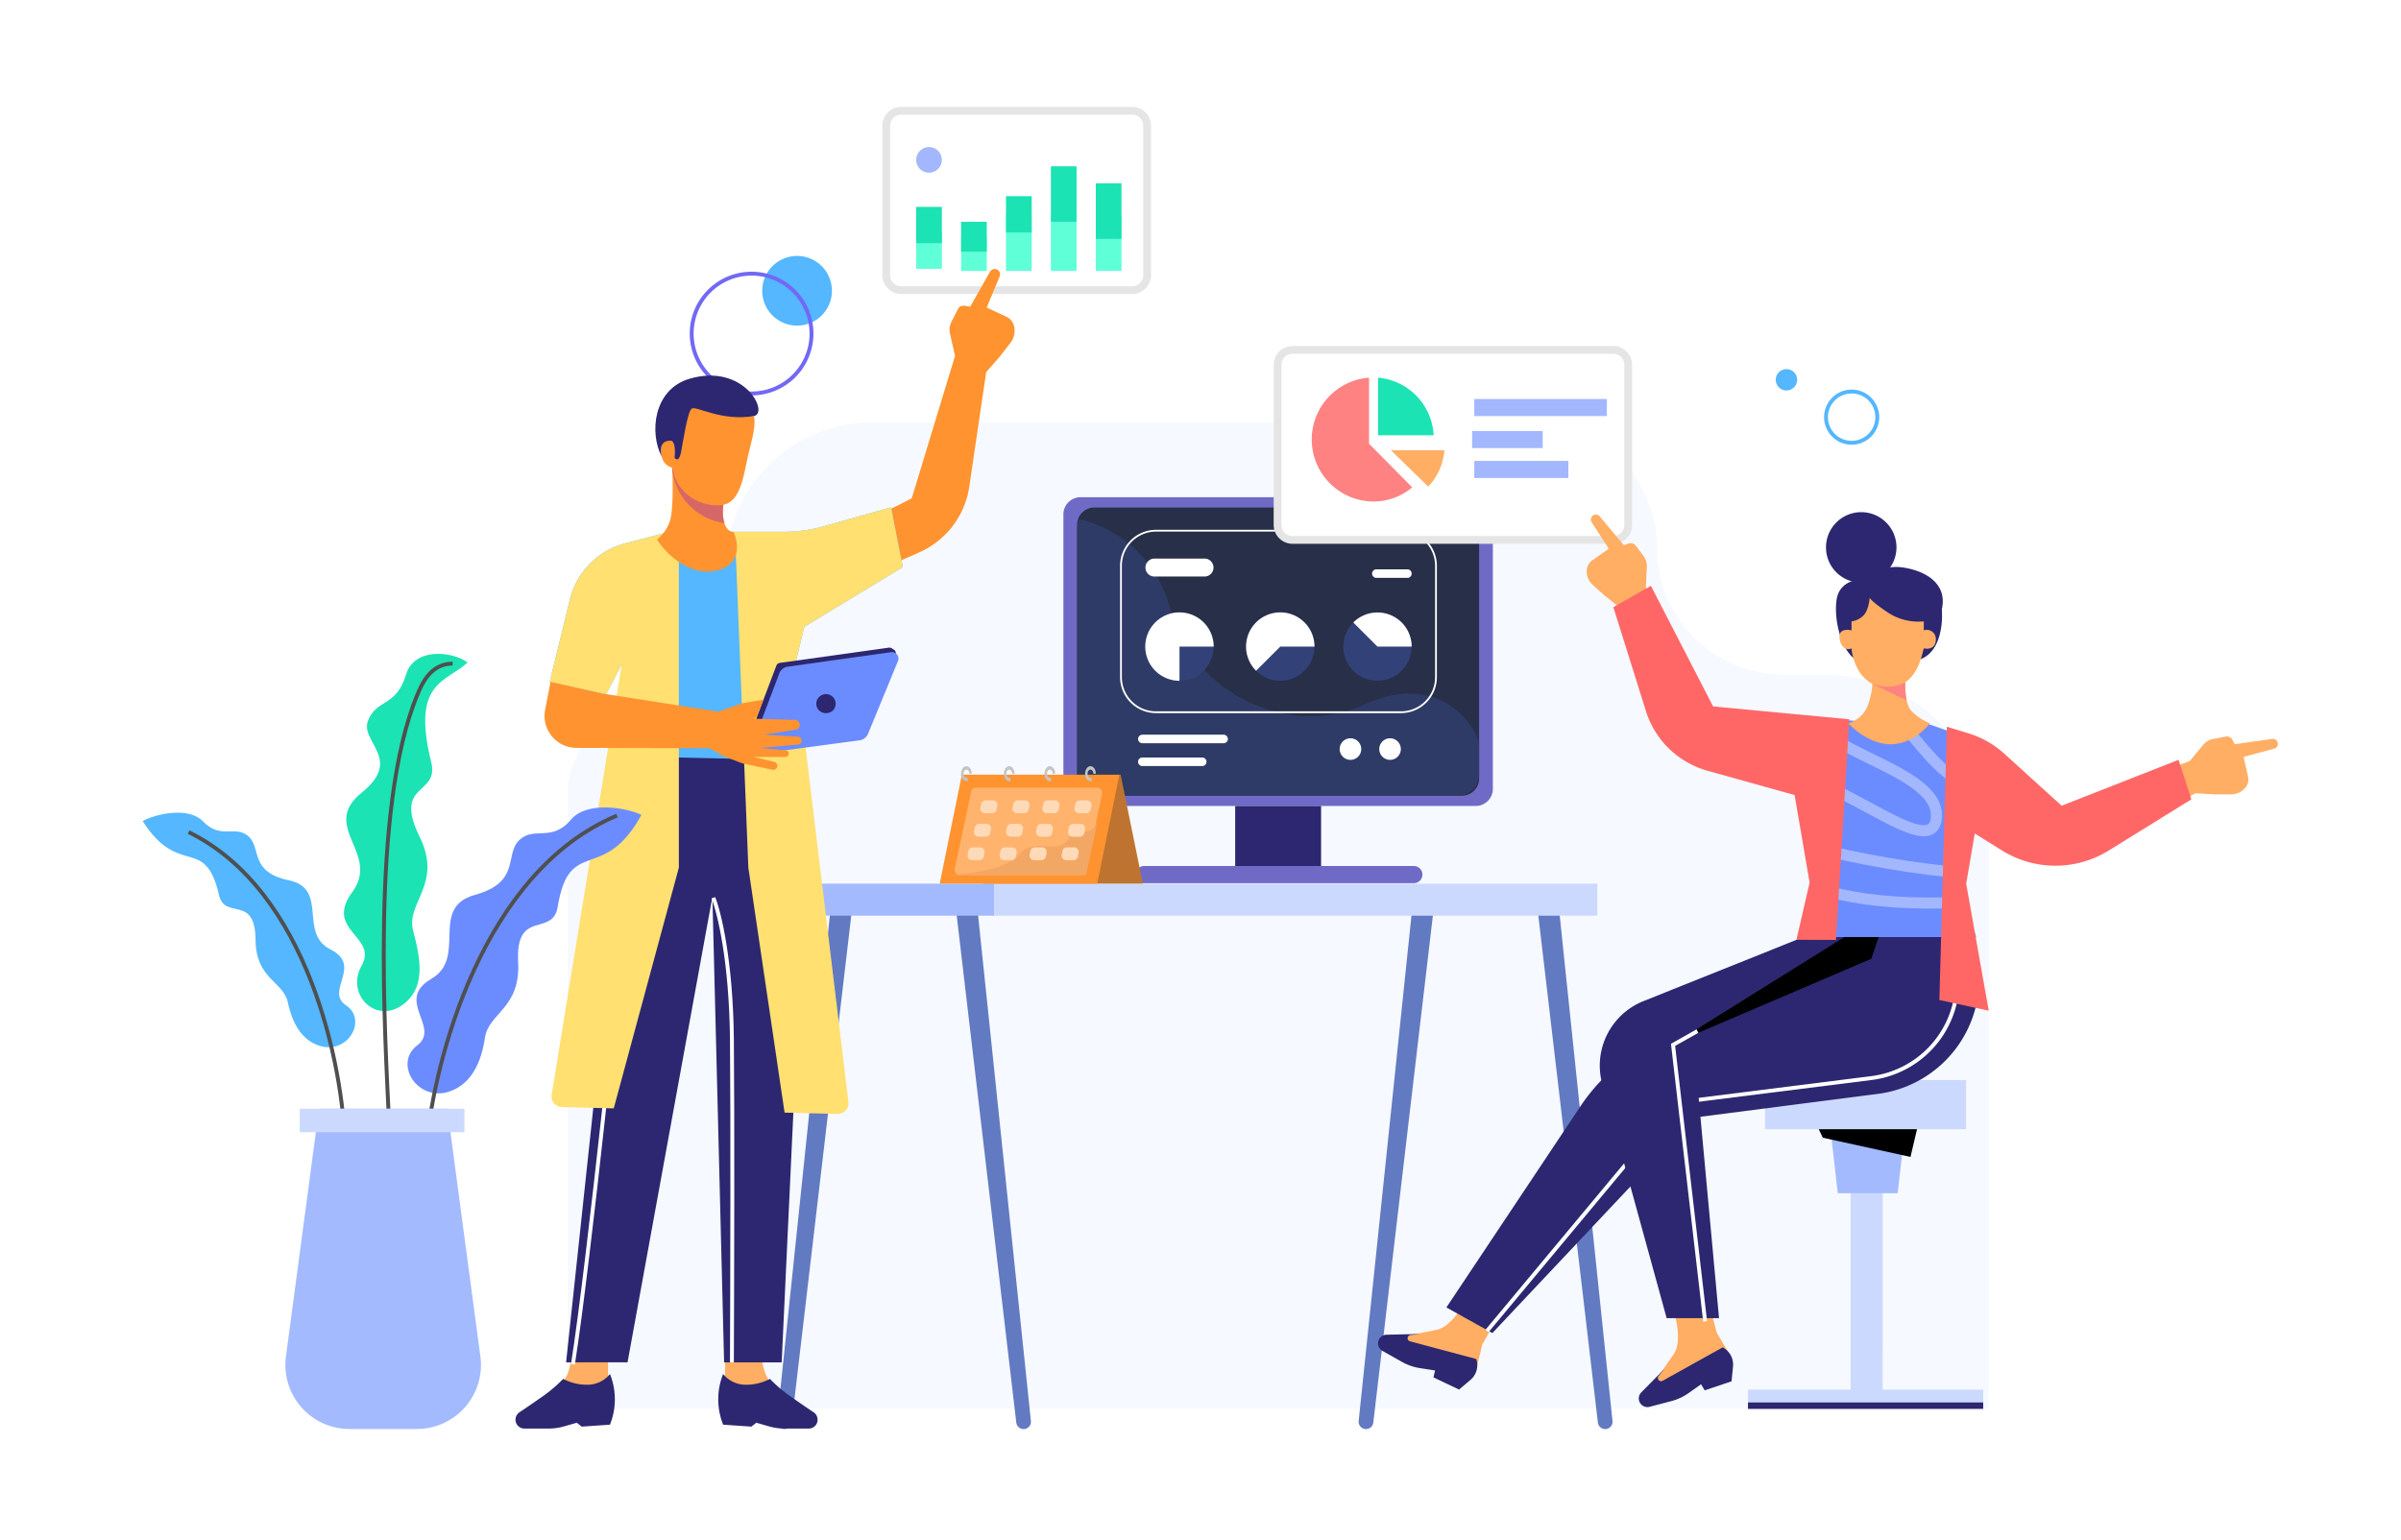 <svg xmlns="http://www.w3.org/2000/svg" xmlns:xlink="http://www.w3.org/1999/xlink" width="650" height="417" viewBox="0 0 650 417">
  <defs>
    <style>
      .cls-1 {
        fill: #6b8cff;
      }

      .cls-10, .cls-19, .cls-2, .cls-20 {
        fill: #fff;
      }

      .cls-2 {
        opacity: 0;
      }

      .cls-3 {
        fill: #f6f9ff;
      }

      .cls-4 {
        fill: #54b7ff;
      }

      .cls-28, .cls-34, .cls-36, .cls-5, .cls-6 {
        fill: none;
      }

      .cls-5 {
        stroke: #54b7ff;
      }

      .cls-28, .cls-32, .cls-36, .cls-5, .cls-6 {
        stroke-width: 1.053px;
      }

      .cls-6 {
        stroke: #7268f5;
      }

      .cls-7 {
        fill: #627ac1;
      }

      .cls-17, .cls-20, .cls-25, .cls-29, .cls-7 {
        fill-rule: evenodd;
      }

      .cls-8 {
        fill: #a3baff;
      }

      .cls-9 {
        fill: #ccd9ff;
      }

      .cls-10 {
        stroke: #e5e5e5;
        stroke-width: 2.106px;
      }

      .cls-11 {
        fill: #a3b7ff;
      }

      .cls-12 {
        fill: #5fffd8;
      }

      .cls-13 {
        fill: #1be3b3;
      }

      .cls-14 {
        fill: #706ac7;
      }

      .cls-15 {
        fill: #282f48;
      }

      .cls-16 {
        fill: #2c2770;
      }

      .cls-17 {
        fill: #2f3b67;
      }

      .cls-18 {
        fill: #324178;
      }

      .cls-21 {
        fill: #be7430;
      }

      .cls-22 {
        fill: #ff9330;
      }

      .cls-23 {
        fill: #ffb36c;
      }

      .cls-24 {
        fill: #f2a864;
      }

      .cls-25 {
        fill: #c4c4c4;
      }

      .cls-26 {
        fill: #ffdab8;
      }

      .cls-27 {
        fill: #ffae64;
      }

      .cls-28 {
        stroke: #fff;
      }

      .cls-29 {
        fill: #ffe071;
      }

      .cls-30 {
        fill: #d76767;
      }

      .cls-31 {
        fill: #ff8282;
      }

      .cls-32 {
        stroke: #000;
      }

      .cls-33 {
        clip-path: url(#clip-path);
      }

      .cls-34 {
        stroke: #a3b7ff;
        stroke-width: 3px;
      }

      .cls-35 {
        fill: #ff6767;
      }

      .cls-36 {
        stroke: #4f4f4f;
      }

      .cls-37 {
        filter: url(#矩形_105);
      }
    </style>
    <filter id="矩形_105" x="0" y="0" width="650" height="417" filterUnits="userSpaceOnUse">
      <feOffset input="SourceAlpha"/>
      <feGaussianBlur stdDeviation="10" result="blur"/>
      <feFlood flood-color="#706ac7" flood-opacity="0.2"/>
      <feComposite operator="in" in2="blur"/>
      <feComposite in="SourceGraphic"/>
    </filter>
    <clipPath id="clip-path">
      <path id="路径_402" data-name="路径 402" class="cls-1" d="M845.225,305.961l-10.9-3.868c-3.238,0-11.659-.163-19.431-.814s-21.859,0-33.193-1.628l-2.429,14.656c4.857,2.443,12.144,4.886,21.859,6.515,0,7.313,1.62,11.208,1.62,14.656l2.429,10.586L799.3,359.782h47.985l-4.968-15.032,2.914-16.615,10.15,6.529,9.716-12.214L850.34,309.024A15.11,15.11,0,0,0,845.225,305.961Z" transform="translate(-779.277 -299.651)"/>
    </clipPath>
  </defs>
  <g id="Illustration_pkm" transform="translate(-545 -131)">
    <g class="cls-37" transform="matrix(1, 0, 0, 1, 545, 131)">
      <rect id="矩形_105-2" data-name="矩形 105" class="cls-2" width="590" height="357" rx="10" transform="translate(30 30)"/>
    </g>
    <g id="组_151" data-name="组 151" transform="translate(583.64 159)">
      <path id="路径_67" data-name="路径 67" class="cls-3" d="M593.931,422.674H209.272v-166.8A21.406,21.406,0,0,1,230.69,234.48a21.405,21.405,0,0,0,21.418-21.392V195.02a39.484,39.484,0,0,1,39.508-39.46H470.052a34.133,34.133,0,0,1,34.154,34.112,34.133,34.133,0,0,0,34.153,34.112h10.709a44.836,44.836,0,0,1,44.863,44.808Z" transform="translate(-94.234 -69.147)"/>
      <path id="路径_68" data-name="路径 68" class="cls-4" d="M807.141,135.047a2.891,2.891,0,1,0-2.894-2.891A2.893,2.893,0,0,0,807.141,135.047Z" transform="translate(-362.148 -57.307)"/>
      <path id="路径_69" data-name="路径 69" class="cls-5" d="M835.94,154.185a6.938,6.938,0,1,0-6.946-6.938A6.942,6.942,0,0,0,835.94,154.185Z" transform="translate(-373.291 -62.28)"/>
      <path id="路径_70" data-name="路径 70" class="cls-4" d="M312.771,92.219a9.434,9.434,0,1,0-7.512-11.035A9.439,9.439,0,0,0,312.771,92.219Z" transform="translate(-137.381 -32.203)"/>
      <path id="路径_71" data-name="路径 71" class="cls-6" d="M283.55,114.4a16.22,16.22,0,1,0-12.915-18.973A16.229,16.229,0,0,0,283.55,114.4Z" transform="translate(-121.735 -36.131)"/>
      <path id="路径_72" data-name="路径 72" class="cls-7" d="M314.376,535.388a1.989,1.989,0,0,1-1.98-2.194l14.565-139.477,5.755.617-16.364,139.3A1.99,1.99,0,0,1,314.376,535.388Z" transform="translate(-140.665 -176.388)"/>
      <path id="路径_73" data-name="路径 73" class="cls-7" d="M418.785,535.388a1.989,1.989,0,0,0,1.98-2.194L406.2,393.717l-5.756.617,16.364,139.3A1.991,1.991,0,0,0,418.785,535.388Z" transform="translate(-180.318 -176.388)"/>
      <path id="路径_74" data-name="路径 74" class="cls-7" d="M600.806,535.388a1.989,1.989,0,0,1-1.98-2.194l14.565-139.477,5.756.617-16.364,139.3A1.99,1.99,0,0,1,600.806,535.388Z" transform="translate(-269.643 -176.388)"/>
      <path id="路径_75" data-name="路径 75" class="cls-7" d="M705.216,535.388a1.989,1.989,0,0,0,1.979-2.194L692.63,393.717l-5.755.617,16.363,139.3A1.991,1.991,0,0,0,705.216,535.388Z" transform="translate(-309.296 -176.388)"/>
      <path id="路径_76" data-name="路径 76" class="cls-8" d="M376.249,382.744H323.572v8.673h52.677Z" transform="translate(-145.702 -171.447)"/>
      <path id="路径_77" data-name="路径 77" class="cls-9" d="M582.64,382.744H419.4v8.673H582.64Z" transform="translate(-188.853 -171.447)"/>
      <path id="路径_78" data-name="路径 78" class="cls-10" d="M432.747,2H370.229a4.052,4.052,0,0,0-4.052,4.052V46.514a4.052,4.052,0,0,0,4.052,4.052h62.518a4.052,4.052,0,0,0,4.052-4.052V6.052A4.052,4.052,0,0,0,432.747,2Z" transform="translate(-164.887 0)"/>
      <path id="路径_79" data-name="路径 79" class="cls-11" d="M384.393,26.818a3.469,3.469,0,1,0-3.473-3.469A3.471,3.471,0,0,0,384.393,26.818Z" transform="translate(-171.526 -8.051)"/>
      <path id="路径_80" data-name="路径 80" class="cls-12" d="M387.866,61.951H380.92V71.78h6.946Z" transform="translate(-171.526 -26.996)"/>
      <path id="路径_81" data-name="路径 81" class="cls-13" d="M387.866,49.33H380.92v9.829h6.946Z" transform="translate(-171.526 -21.312)"/>
      <path id="路径_82" data-name="路径 82" class="cls-12" d="M409.98,64.055h-6.946v9.251h6.946Z" transform="translate(-181.484 -27.943)"/>
      <path id="路径_83" data-name="路径 83" class="cls-13" d="M409.98,56.693h-6.946v8.094h6.946Z" transform="translate(-181.484 -24.628)"/>
      <path id="路径_84" data-name="路径 84" class="cls-12" d="M432.095,53.537h-6.947V68.57h6.947Z" transform="translate(-191.442 -23.207)"/>
      <path id="路径_85" data-name="路径 85" class="cls-13" d="M432.095,44.071h-6.947V53.9h6.947Z" transform="translate(-191.442 -18.944)"/>
      <path id="路径_86" data-name="路径 86" class="cls-12" d="M454.209,53.537h-6.947V68.57h6.947Z" transform="translate(-201.399 -23.207)"/>
      <path id="路径_87" data-name="路径 87" class="cls-13" d="M454.209,29.346h-6.947V44.379h6.947Z" transform="translate(-201.399 -12.314)"/>
      <path id="路径_88" data-name="路径 88" class="cls-12" d="M476.323,53.537h-6.947V68.57h6.947Z" transform="translate(-211.357 -23.207)"/>
      <path id="路径_89" data-name="路径 89" class="cls-13" d="M476.323,37.76h-6.947V52.793h6.947Z" transform="translate(-211.357 -16.103)"/>
      <path id="路径_90" data-name="路径 90" class="cls-14" d="M453.408,197.018a4.648,4.648,0,0,1,4.651-4.646H565.029a4.648,4.648,0,0,1,4.65,4.646v74.324a4.648,4.648,0,0,1-4.65,4.645H458.059a4.648,4.648,0,0,1-4.651-4.645Z" transform="translate(-204.167 -85.723)"/>
      <path id="路径_91" data-name="路径 91" class="cls-15" d="M460.176,202.088a4.648,4.648,0,0,1,4.651-4.646h99.529a4.648,4.648,0,0,1,4.651,4.646v68.75a4.648,4.648,0,0,1-4.651,4.646H464.827a4.648,4.648,0,0,1-4.651-4.646Z" transform="translate(-207.214 -88.006)"/>
      <path id="路径_92" data-name="路径 92" class="cls-16" d="M561.269,344.479H538.015v16.259h23.254Z" transform="translate(-242.265 -154.216)"/>
      <path id="路径_93" data-name="路径 93" class="cls-14" d="M488.942,376.379a2.324,2.324,0,0,1,2.325-2.323h73.019a2.322,2.322,0,1,1,0,4.645H491.267A2.324,2.324,0,0,1,488.942,376.379Z" transform="translate(-220.168 -167.535)"/>
      <path id="路径_94" data-name="路径 94" class="cls-17" d="M460.783,203.262a5.76,5.76,0,0,0-.608,2.583v66.477a5.786,5.786,0,0,0,5.789,5.782h97.253a5.786,5.786,0,0,0,5.789-5.782v-8.387c-1.163-5.11-10.93-19.742-31.161-10.452s-46.509-3.251-52.323-25.549C481.117,211.037,467.6,204.616,460.783,203.262Z" transform="translate(-207.214 -90.627)"/>
      <g id="组_140" data-name="组 140" transform="translate(325.014 137.863)">
        <path id="路径_95" data-name="路径 95" class="cls-18" d="M600.51,267.651a9.248,9.248,0,1,0-9.259-9.248A9.253,9.253,0,0,0,600.51,267.651Z" transform="translate(-591.251 -249.156)"/>
      </g>
      <g id="组_141" data-name="组 141" transform="translate(327.726 137.864)">
        <path id="路径_96" data-name="路径 96" class="cls-19" d="M611.989,258.4a9.261,9.261,0,0,0-15.805-6.539l6.547,6.539Z" transform="translate(-596.184 -249.157)"/>
      </g>
      <g id="组_142" data-name="组 142" transform="translate(298.7 137.863)">
        <path id="路径_97" data-name="路径 97" class="cls-18" d="M552.641,267.651a9.248,9.248,0,1,0-9.259-9.248A9.253,9.253,0,0,0,552.641,267.651Z" transform="translate(-543.382 -249.156)"/>
      </g>
      <g id="组_143" data-name="组 143" transform="translate(298.7 137.863)">
        <path id="路径_98" data-name="路径 98" class="cls-19" d="M561.9,258.4a9.26,9.26,0,1,0-15.806,6.539l6.547-6.539Z" transform="translate(-543.382 -249.156)"/>
      </g>
      <g id="组_144" data-name="组 144" transform="translate(271.411 137.863)">
        <path id="路径_99" data-name="路径 99" class="cls-18" d="M503,267.651a9.248,9.248,0,1,0-9.259-9.248A9.253,9.253,0,0,0,503,267.651Z" transform="translate(-493.739 -249.156)"/>
      </g>
      <g id="组_145" data-name="组 145" transform="translate(271.411 137.864)">
        <path id="路径_100" data-name="路径 100" class="cls-19" d="M512.257,258.4A9.261,9.261,0,1,0,503,267.652V258.4Z" transform="translate(-493.739 -249.157)"/>
      </g>
      <path id="路径_101" data-name="路径 101" class="cls-19" d="M490.193,310.52a1.157,1.157,0,0,1,1.157-1.156h21.993a1.156,1.156,0,1,1,0,2.313H491.35A1.157,1.157,0,0,1,490.193,310.52Z" transform="translate(-220.731 -138.404)"/>
      <path id="路径_102" data-name="路径 102" class="cls-19" d="M490.193,321.759a1.157,1.157,0,0,1,1.157-1.157h16.205a1.156,1.156,0,1,1,0,2.313H491.35A1.157,1.157,0,0,1,490.193,321.759Z" transform="translate(-220.731 -143.465)"/>
      <path id="路径_103" data-name="路径 103" class="cls-19" d="M605.434,229.063a1.157,1.157,0,0,1,1.158-1.156H615a1.156,1.156,0,1,1,0,2.312h-8.409A1.156,1.156,0,0,1,605.434,229.063Z" transform="translate(-272.623 -101.725)"/>
      <path id="路径_104" data-name="路径 104" class="cls-19" d="M592.4,316.976a2.92,2.92,0,1,0-2.924-2.921A2.922,2.922,0,0,0,592.4,316.976Z" transform="translate(-265.439 -139.202)"/>
      <path id="路径_105" data-name="路径 105" class="cls-19" d="M611.9,316.976a2.92,2.92,0,1,0-2.923-2.921A2.922,2.922,0,0,0,611.9,316.976Z" transform="translate(-274.221 -139.202)"/>
      <path id="路径_106" data-name="路径 106" class="cls-19" d="M509.823,222.594h-13.65a2.434,2.434,0,0,0,0,4.867h13.65a2.434,2.434,0,0,0,0-4.867Z" transform="translate(-222.328 -99.332)"/>
      <path id="路径_107" data-name="路径 107" class="cls-20" d="M557.347,208.914H491.074a9.253,9.253,0,0,0-9.259,9.248v30.176a9.253,9.253,0,0,0,9.259,9.248h66.273a9.253,9.253,0,0,0,9.259-9.248V218.162A9.253,9.253,0,0,0,557.347,208.914Zm-66.273-.486a9.74,9.74,0,0,0-9.746,9.734v30.176a9.741,9.741,0,0,0,9.746,9.735h66.273a9.741,9.741,0,0,0,9.746-9.735V218.162a9.74,9.74,0,0,0-9.746-9.734Z" transform="translate(-216.739 -92.953)"/>
      <path id="路径_108" data-name="路径 108" class="cls-21" d="M446.227,329.1H403.034l6.01,29.486h43.193Z" transform="translate(-181.484 -147.293)"/>
      <path id="路径_109" data-name="路径 109" class="cls-22" d="M398.5,329.1h42.633l-5.992,29.486H392.5Z" transform="translate(-176.742 -147.293)"/>
      <path id="路径_110" data-name="路径 110" class="cls-23" d="M404.329,336.567a1.456,1.456,0,0,1,1.424-1.153H438.36a1.456,1.456,0,0,1,1.424,1.759l-4.422,20.793a1.455,1.455,0,0,1-1.423,1.153H401.331a1.456,1.456,0,0,1-1.423-1.759Z" transform="translate(-180.061 -150.134)"/>
      <path id="路径_111" data-name="路径 111" class="cls-24" d="M435.339,351.191l-3.16,14.614a.535.535,0,0,1-.525.418h-39a.533.533,0,0,1-.15-.021v-.02c5.6.141,17.881-1.2,21.318-5.388,2.279-2.774,5.007-2.43,7.661-2.359,2.351.063,4.474.12,5.71-1.815,1.148-1.8,2.6-1.936,4-2.069C432.872,354.391,434.47,354.239,435.339,351.191Z" transform="translate(-176.742 -157.239)"/>
      <path id="路径_112" data-name="路径 112" class="cls-25" d="M405.653,325.733a2.606,2.606,0,0,1,.275,1.187h-.661c0-.607-.351-1.1-.784-1.1s-.785.492-.785,1.1.351,1.1.785,1.1a.577.577,0,0,0,.232-.049l.2.883a1.059,1.059,0,0,1-.892-.015,1.6,1.6,0,0,1-.716-.744,2.7,2.7,0,0,1,.013-2.374,1.582,1.582,0,0,1,.725-.728,1.059,1.059,0,0,1,.892,0A1.594,1.594,0,0,1,405.653,325.733Z" transform="translate(-181.484 -145.398)"/>
      <path id="路径_113" data-name="路径 113" class="cls-25" d="M466.73,325.733a2.6,2.6,0,0,1,.275,1.187h-.661c0-.607-.351-1.1-.785-1.1s-.784.492-.784,1.1.351,1.1.784,1.1a.579.579,0,0,0,.232-.049l.2.883a1.059,1.059,0,0,1-.892-.015,1.605,1.605,0,0,1-.716-.744,2.7,2.7,0,0,1,.014-2.374,1.578,1.578,0,0,1,.724-.728,1.059,1.059,0,0,1,.892,0A1.59,1.59,0,0,1,466.73,325.733Z" transform="translate(-208.986 -145.398)"/>
      <path id="路径_114" data-name="路径 114" class="cls-25" d="M446.722,325.733A2.606,2.606,0,0,1,447,326.92h-.662c0-.607-.351-1.1-.784-1.1s-.784.492-.784,1.1.351,1.1.784,1.1a.579.579,0,0,0,.232-.049l.2.883a1.058,1.058,0,0,1-.892-.015,1.6,1.6,0,0,1-.717-.744,2.7,2.7,0,0,1,.013-2.374,1.581,1.581,0,0,1,.725-.728,1.059,1.059,0,0,1,.892,0A1.594,1.594,0,0,1,446.722,325.733Z" transform="translate(-199.977 -145.398)"/>
      <path id="路径_115" data-name="路径 115" class="cls-25" d="M426.714,325.733a2.606,2.606,0,0,1,.275,1.187h-.661c0-.607-.351-1.1-.784-1.1s-.784.492-.784,1.1.351,1.1.784,1.1a.577.577,0,0,0,.232-.049l.2.883a1.059,1.059,0,0,1-.892-.015,1.606,1.606,0,0,1-.716-.744,2.7,2.7,0,0,1,.013-2.374,1.581,1.581,0,0,1,.725-.728,1.059,1.059,0,0,1,.892,0A1.594,1.594,0,0,1,426.714,325.733Z" transform="translate(-190.967 -145.398)"/>
      <path id="路径_116" data-name="路径 116" class="cls-26" d="M412.741,342.712a1.232,1.232,0,0,1,1.206-.987h1.964a1.234,1.234,0,0,1,1.206,1.483l-.2,1a1.233,1.233,0,0,1-1.206.987h-1.964a1.234,1.234,0,0,1-1.205-1.483Z" transform="translate(-185.751 -152.976)"/>
      <path id="路径_117" data-name="路径 117" class="cls-26" d="M428.537,342.712a1.232,1.232,0,0,1,1.206-.987h1.964a1.234,1.234,0,0,1,1.206,1.483l-.2,1a1.232,1.232,0,0,1-1.206.987h-1.964a1.234,1.234,0,0,1-1.206-1.483Z" transform="translate(-192.864 -152.976)"/>
      <path id="路径_118" data-name="路径 118" class="cls-26" d="M443.28,342.712a1.232,1.232,0,0,1,1.206-.987h1.965a1.234,1.234,0,0,1,1.206,1.483l-.2,1a1.232,1.232,0,0,1-1.206.987h-1.964a1.234,1.234,0,0,1-1.206-1.483Z" transform="translate(-199.503 -152.976)"/>
      <path id="路径_119" data-name="路径 119" class="cls-26" d="M459.076,342.712a1.231,1.231,0,0,1,1.206-.987h1.964a1.234,1.234,0,0,1,1.206,1.483l-.2,1a1.232,1.232,0,0,1-1.206.987h-1.965a1.234,1.234,0,0,1-1.206-1.483Z" transform="translate(-206.615 -152.976)"/>
      <path id="路径_120" data-name="路径 120" class="cls-26" d="M409.582,354.281a1.232,1.232,0,0,1,1.206-.987h1.964a1.234,1.234,0,0,1,1.206,1.483l-.2,1a1.232,1.232,0,0,1-1.206.987h-1.964a1.234,1.234,0,0,1-1.206-1.483Z" transform="translate(-184.329 -158.186)"/>
      <path id="路径_121" data-name="路径 121" class="cls-26" d="M425.378,354.281a1.232,1.232,0,0,1,1.206-.987h1.965a1.234,1.234,0,0,1,1.205,1.483l-.2,1a1.231,1.231,0,0,1-1.206.987h-1.964a1.234,1.234,0,0,1-1.206-1.483Z" transform="translate(-191.441 -158.186)"/>
      <path id="路径_122" data-name="路径 122" class="cls-26" d="M440.121,354.281a1.232,1.232,0,0,1,1.206-.987h1.964a1.234,1.234,0,0,1,1.206,1.483l-.2,1a1.232,1.232,0,0,1-1.206.987h-1.964a1.234,1.234,0,0,1-1.206-1.483Z" transform="translate(-198.08 -158.186)"/>
      <path id="路径_123" data-name="路径 123" class="cls-26" d="M455.917,354.281a1.232,1.232,0,0,1,1.205-.987h1.964a1.234,1.234,0,0,1,1.206,1.483l-.2,1a1.232,1.232,0,0,1-1.205.987h-1.965a1.234,1.234,0,0,1-1.206-1.483Z" transform="translate(-205.193 -158.186)"/>
      <path id="路径_124" data-name="路径 124" class="cls-26" d="M406.423,365.851a1.232,1.232,0,0,1,1.206-.987h1.965a1.234,1.234,0,0,1,1.206,1.483l-.2,1a1.231,1.231,0,0,1-1.206.987h-1.964a1.234,1.234,0,0,1-1.206-1.483Z" transform="translate(-182.906 -163.395)"/>
      <path id="路径_125" data-name="路径 125" class="cls-26" d="M422.219,365.851a1.231,1.231,0,0,1,1.206-.987h1.964a1.234,1.234,0,0,1,1.206,1.483l-.2,1a1.232,1.232,0,0,1-1.206.987H423.22a1.234,1.234,0,0,1-1.206-1.483Z" transform="translate(-190.019 -163.395)"/>
      <path id="路径_126" data-name="路径 126" class="cls-26" d="M436.962,365.851a1.231,1.231,0,0,1,1.206-.987h1.964a1.234,1.234,0,0,1,1.206,1.483l-.2,1a1.232,1.232,0,0,1-1.205.987h-1.965a1.234,1.234,0,0,1-1.206-1.483Z" transform="translate(-196.658 -163.395)"/>
      <path id="路径_127" data-name="路径 127" class="cls-26" d="M452.757,365.851a1.232,1.232,0,0,1,1.206-.987h1.964a1.234,1.234,0,0,1,1.206,1.483l-.2,1a1.232,1.232,0,0,1-1.206.987h-1.964a1.234,1.234,0,0,1-1.206-1.483Z" transform="translate(-203.77 -163.395)"/>
      <path id="路径_128" data-name="路径 128" class="cls-27" d="M305.04,624.118l-6.831-5.848c-3.635-3.111-2.939-12.612-2.939-12.612l-9.769-.528v10.549l-1.585,5.539,20.333,3.956Z" transform="translate(-127.845 -271.585)"/>
      <path id="路径_129" data-name="路径 129" class="cls-16" d="M301.413,639.089h6.528A2.389,2.389,0,0,0,310,637.906a2.427,2.427,0,0,0-.762-3.238c-1.291-.858-3.175-2.133-5.474-3.755a38.934,38.934,0,0,1-6.338-5.275,13.872,13.872,0,0,1-6.6,1.583,7.877,7.877,0,0,1-6.073-2.9,18.416,18.416,0,0,0-.171,13.253l.171.461,7.657.528,1.32-1.055,3.492,1A15.262,15.262,0,0,0,301.413,639.089Z" transform="translate(-127.629 -280.227)"/>
      <path id="路径_130" data-name="路径 130" class="cls-27" d="M193.609,624.118l6.831-5.848c3.634-3.111,2.939-12.612,2.939-12.612l9.77-.528v10.549l1.584,5.539L194.4,625.173Z" transform="translate(-87.181 -271.585)"/>
      <path id="路径_131" data-name="路径 131" class="cls-16" d="M192.508,639.089H185.98a2.389,2.389,0,0,1-2.062-1.183,2.426,2.426,0,0,1,.762-3.238c1.29-.858,3.174-2.133,5.473-3.755a38.967,38.967,0,0,0,6.338-5.275,13.87,13.87,0,0,0,6.6,1.583,7.877,7.877,0,0,0,6.073-2.9,18.416,18.416,0,0,1,.171,13.253l-.171.461-7.657.528-1.32-1.055-3.492,1A15.265,15.265,0,0,1,192.508,639.089Z" transform="translate(-82.67 -280.227)"/>
      <path id="路径_132" data-name="路径 132" class="cls-16" d="M222.964,329.8l2.171-10.733,44.1-1.319,2.724,20.676a106.282,106.282,0,0,1,.794,18.85l-5.895,125.836H251.276l-3.169-126.066L225.135,483.107H208.5l12.938-121.055-.118-1.26A106.259,106.259,0,0,1,222.964,329.8Z" transform="translate(-93.886 -142.178)"/>
      <g id="组_146" data-name="组 146" transform="translate(116.462 175.831)">
        <path id="路径_133" data-name="路径 133" class="cls-28" d="M229.29,318.225c-1.408,7.033-4.225,27.217-4.225,51.692,0,0-8.8,86.154-13.2,113.934" transform="translate(-211.863 -318.225)"/>
        <path id="路径_134" data-name="路径 134" class="cls-28" d="M281.034,389.711c1.584,3.956,4.806,17.143,5.017,38.241s.088,67.165,0,87.561" transform="translate(-243.01 -350.415)"/>
      </g>
      <path id="路径_135" data-name="路径 135" class="cls-22" d="M368.257,142.026l-12.772,6.48,1.4,14.057,13.392-5.9a23.13,23.13,0,0,0,13.557-17.783l4.586-31.053,3.692-4.2,2.866-3.711a5.384,5.384,0,0,0,.99-4.48,3.772,3.772,0,0,0-2.082-2.584l-5.331-2.493,3.512-8.459a1.451,1.451,0,0,0-2.6-1.269l-5.384,9.5-1.507-.251a1.737,1.737,0,0,0-1.836.93l-1.747,3.461a4.62,4.62,0,0,0-.382,3.1l1.375,6.072Z" transform="translate(-160.073 -35.074)"/>
      <path id="路径_140" data-name="路径 140" class="cls-4" d="M220.835,207.093l11.954-3.133h30.937a40.549,40.549,0,0,0,11.027-1.528l18.093-5.11,3.168,16.212-26.668,16.157-2.4,9.873,2.1,14.863a9.833,9.833,0,0,1-9.971,11.2l-35.795-.825a4.628,4.628,0,0,1-4.516-4.892l1.169-20.079-4.225,8.111-15.282-3.291,5.45-22.35A20.826,20.826,0,0,1,220.835,207.093Z" transform="translate(-90.251 -87.952)"/>
      <path id="路径_141" data-name="路径 141" class="cls-29" d="M232.789,203.96l-11.954,3.133A20.826,20.826,0,0,0,205.877,222.3l-5.45,22.35,15.282,3.291,4.225-8.111L200.959,356.4a2.893,2.893,0,0,0,2.785,3.354l14.022.349,17.624-65.187V207.9h15.34l3.473,87.015,9.809,66.338,14.341.357a2.892,2.892,0,0,0,2.946-3.236L266.949,239.564l2.4-9.873,26.668-16.157-3.168-16.212-18.093,5.11a40.549,40.549,0,0,1-11.027,1.528Z" transform="translate(-90.251 -87.952)"/>
      <path id="路径_219" data-name="路径 219" class="cls-22" d="M256.664,191.812c1.087-2.713.906-11.531.679-15.6,4.985.9,14.75,4.273,13.934,10.514s1.473,7.8,2.719,7.8c1.359,2.939,2.242,9.156-5.1,10.513s-13.48-5.088-15.633-8.478A10.936,10.936,0,0,0,256.664,191.812Z" transform="translate(-114.044 -78.446)"/>
      <g id="组_147" data-name="组 147" transform="translate(143.355 98.874)">
        <path id="交叉_1" data-name="交叉 1" class="cls-30" d="M.024.572Q.012.278,0,0L13.845,7.744a5.426,5.426,0,0,1,.033,1.66,12.475,12.475,0,0,0,.23,5.393A16.563,16.563,0,0,1,.024.572Z" transform="translate(0 0)"/>
      </g>
      <path id="路径_145" data-name="路径 145" class="cls-22" d="M258.508,163.1c-.222,3.718,4.317,10.477,12.62,10.139,4.847-.2,6.072-5.732,7.306-11.829.881-4.347,2.545-8.978,1.993-12.167l-7.306-2.365c1,1.352.669,1.053-2.652,1.053-3.286,0-4.571-1.877-5.789-2.891-.663,4.056-5.788-.19-5.788,1.838,0,1.622,1.158,12.244,1.158,13.483-1.158,0-.557-3.758-1.541-4.359-1.107-.676-3.321-1.149-3.321,2.366S257.4,162.989,258.508,163.1Z" transform="translate(-114.909 -64.411)"/>
      <path id="路径_146" data-name="路径 146" class="cls-16" d="M257.657,154.693s.579-4.625-1.158-4.625c-3.661,0-2.315,4.336-2.315,4.336-3.377-6.36-2.316-18.212,7.525-21.1,14.852-4.363,21.708,9.419,17.366,10.118-8.973,1.446-15.63-2.891-16.788-2.023s-2.315,8.962-2.894,11.853C258.93,155.56,258.139,155.367,257.657,154.693Z" transform="translate(-113.675 -58.74)"/>
      <path id="路径_157" data-name="路径 157" class="cls-16" d="M335.846,266.472,306.305,270.6a1.157,1.157,0,0,0-.923.736l-8.066,21.307a1.156,1.156,0,0,0,1.237,1.555l29.206-3.919a1.159,1.159,0,0,0,.912-.694l8.973-21.131a1.156,1.156,0,0,0-.424-1.414l-.572-.38A1.16,1.16,0,0,0,335.846,266.472Z" transform="translate(-133.845 -119.085)"/>
      <path id="路径_158" data-name="路径 158" class="cls-1" d="M338.167,268.7l-27.987,3.913a2.893,2.893,0,0,0-2.306,1.84L301.2,292.075a2.892,2.892,0,0,0,3.093,3.888l25.318-3.4A2.9,2.9,0,0,0,331.9,290.8l8.11-19.726A1.736,1.736,0,0,0,338.167,268.7Z" transform="translate(-135.543 -120.084)"/>
      <path id="路径_159" data-name="路径 159" class="cls-16" d="M336.164,293.683a2.618,2.618,0,1,0-3.877-.338A2.759,2.759,0,0,0,336.164,293.683Z" transform="translate(-149.41 -129.186)"/>
      <path id="路径_160" data-name="路径 160" class="cls-22" d="M244.883,291.415l-31.192-4.884-14.182-3.18-1.472,7.537a8.675,8.675,0,0,0,8.5,10.332l36.028.1,3.56,2.043a2.42,2.42,0,0,0,.329.156l4.872,1.855a1.23,1.23,0,0,0,.175.051l8.081,1.72a1.089,1.089,0,0,0,.485-2.124l-5.546-1.345h8.624a.9.9,0,0,0,.085-1.79l-6.915-.663,10.2-.9a1.069,1.069,0,0,0-.03-2.133l-9.212-.546,8.582-1.351a1.333,1.333,0,0,0-.17-2.649l-11.161-.316.841-.527,1.737-4.625-5.219.871a4.628,4.628,0,0,0-.759.194Z" transform="translate(-89.101 -126.691)"/>
      <path id="路径_161" data-name="路径 161" class="cls-10" d="M649.768,119.8h-86.83a4.052,4.052,0,0,0-4.052,4.052V167.2a4.052,4.052,0,0,0,4.052,4.052h86.83a4.052,4.052,0,0,0,4.052-4.052V123.851A4.052,4.052,0,0,0,649.768,119.8Z" transform="translate(-251.663 -53.044)"/>
      <path id="路径_162" data-name="路径 162" class="cls-13" d="M608.379,149.083H623.43a16.519,16.519,0,0,0-15.051-15.611Z" transform="translate(-273.949 -59.201)"/>
      <path id="路径_163" data-name="路径 163" class="cls-27" d="M624.808,179.062a15.87,15.87,0,0,0,4.361-9.829H614.7Z" transform="translate(-276.794 -75.304)"/>
      <path id="路径_164" data-name="路径 164" class="cls-31" d="M591.231,151.375v-17.9a16.792,16.792,0,0,0,1.148,33.534,16.474,16.474,0,0,0,10.561-3.82Z" transform="translate(-259.25 -59.201)"/>
      <path id="路径_165" data-name="路径 165" class="cls-11" d="M681.237,174.492H655.766v4.625h25.471Z" transform="translate(-295.287 -77.672)"/>
      <path id="路径_166" data-name="路径 166" class="cls-11" d="M673.816,159.767h-19.1v4.625h19.1Z" transform="translate(-294.814 -71.042)"/>
      <path id="路径_167" data-name="路径 167" class="cls-11" d="M691.656,143.99h-35.89v4.625h35.89Z" transform="translate(-295.287 -63.937)"/>
      <path id="路径_168" data-name="路径 168" class="cls-9" d="M849.787,524.735H841.1v60.708h8.683Z" transform="translate(-378.744 -235.384)"/>
      <path id="路径_169" data-name="路径 169" class="cls-8" d="M830.573,498.44h20.839L849.1,518.676H832.889Z" transform="translate(-374.002 -223.544)"/>
      <g id="组_148" data-name="组 148" transform="translate(451.94 274.029)">
        <path id="路径_170" data-name="路径 170" d="M851.093,498.308l-28.944-1.445,2.894,6.07,23.734,5.2Z" transform="translate(-822.149 -496.863)"/>
      </g>
      <path id="路径_171" data-name="路径 171" class="cls-9" d="M853.4,479.508H798.982v13.3H853.4Z" transform="translate(-359.777 -215.019)"/>
      <path id="路径_172" data-name="路径 172" class="cls-9" d="M854.233,632.016H790.557v5.2h63.676Z" transform="translate(-355.983 -283.692)"/>
      <path id="路径_173" data-name="路径 173" class="cls-16" d="M854.233,638.327H790.557v1.734h63.676Z" transform="translate(-355.983 -286.534)"/>
      <path id="路径_174" data-name="路径 174" class="cls-27" d="M621.18,596.46l8.827-1.742c4.7-.927,8.763-9.544,8.763-9.544l8.77,4.334L642.35,598.7l-1.344,5.6-19.655-6.531Z" transform="translate(-279.714 -262.6)"/>
      <path id="路径_175" data-name="路径 175" class="cls-16" d="M617,606.567l17.962,4.808a5.223,5.223,0,0,1-1.578,5.655l-3.092,2.614-6.93-3.3.448-1.867-4.117-.642a14.338,14.338,0,0,1-4.835-1.677l-5.3-2.987a2.339,2.339,0,0,1,1.1-4.377l9.042-.207-2.571.3a.857.857,0,0,0-.123,1.679Z" transform="translate(-273.944 -271.343)"/>
      <path id="路径_176" data-name="路径 176" class="cls-16" d="M784.757,409.709l-.9-2.774H758.676l-4.394,12.323-44.149,13.151A50.944,50.944,0,0,0,678.273,454l-36.239,54.4,12.445,6.938,54.993-58.4,49.374-6.371a31.442,31.442,0,0,0,25.911-40.867Z" transform="translate(-289.104 -182.34)"/>
      <path id="路径_177" data-name="路径 177" class="cls-28" d="M789.393,406.935V419.9a26.607,26.607,0,0,1-23.3,26.388L713.561,452.9l-51.519,61.864" transform="translate(-298.113 -182.34)"/>
      <path id="路径_178" data-name="路径 178" class="cls-27" d="M744.722,608.783l5.12-7.389c2.724-3.931-.364-12.945-.364-12.945l9.316-2.988,2.683,10.2,2.94,4.955L745.756,609.6Z" transform="translate(-335.344 -262.729)"/>
      <path id="路径_179" data-name="路径 179" class="cls-16" d="M743.237,620.246l16.243-9.042a5.225,5.225,0,0,1,2.81,5.157l-.4,4.026-7.273,2.452-.98-1.652-3.4,2.4a14.338,14.338,0,0,1-4.639,2.159l-5.888,1.545a2.34,2.34,0,0,1-2.264-3.9l6.345-6.436-1.638,2a.857.857,0,0,0,1.082,1.291Z" transform="translate(-331.765 -274.321)"/>
      <path id="路径_180" data-name="路径 180" class="cls-16" d="M729.393,425.924l44.771-17.937h19.393l-5.5,15.611-45.441,9.829,7.236,78.342H735.67l-17.429-63.4a18.812,18.812,0,0,1,11.153-22.446Z" transform="translate(-323.116 -182.814)"/>
      <path id="路径_181" data-name="路径 181" class="cls-28" d="M760.314,455.317l-6.657,3.758,8.683,74.873" transform="translate(-339.367 -204.126)"/>
      <path id="路径_182" data-name="路径 182" class="cls-32" d="M812.366,414.058l2.026-6.071h-6.947L765.767,434Z" transform="translate(-344.82 -182.814)"/>
      <path id="路径_183" data-name="路径 183" class="cls-27" d="M926.159,330.2l-12.09-5.723-9.612,9.033L915.7,339.6a23.312,23.312,0,0,0,22.447-.14L963.008,325.6l5.222.33h4.381a5.056,5.056,0,0,0,3.886-1.82,3.512,3.512,0,0,0,.726-3l-1.2-5.346,8.273-2.226a1.35,1.35,0,0,0-.544-2.64l-10.109,1.438-.632-1.176a1.749,1.749,0,0,0-1.869-.884l-3.364.644a4.653,4.653,0,0,0-2.7,1.594l-3.639,4.38Z" transform="translate(-407.272 -138.798)"/>
      <path id="路径_188" data-name="路径 188" class="cls-27" d="M744.358,254.176,757.18,258l1.047,13.12-12.445-2.993a23.19,23.19,0,0,1-16.557-15.093l-9.1-26.884-4.092-3.239-3.253-2.928a5.012,5.012,0,0,1-1.656-3.943,3.51,3.51,0,0,1,1.485-2.713l4.488-3.167-4.637-7.175a1.355,1.355,0,0,1,2.184-1.595l6.53,7.818,1.261-.45a1.747,1.747,0,0,1,1.979.589l2.061,2.724a4.614,4.614,0,0,1,.931,2.986l-.25,5.68Z" transform="translate(-320.212 -89.566)"/>
      <path id="路径_193" data-name="路径 193" class="cls-1" d="M845.225,305.961l-10.9-3.868c-3.238,0-11.659-.163-19.431-.814s-21.859,0-33.193-1.628l-2.429,14.656c4.857,2.443,12.144,4.886,21.859,6.515,0,7.313,1.62,11.208,1.62,14.656l2.429,10.586L799.3,359.782h47.985l-4.968-15.032,2.914-16.615,10.15,6.529,9.716-12.214L850.34,309.024A15.11,15.11,0,0,0,845.225,305.961Z" transform="translate(-350.904 -134.03)"/>
      <g id="组_149" data-name="组 149" transform="translate(428.373 165.621)">
        <g id="蒙版组_11" data-name="蒙版组 11" class="cls-33" transform="translate(0 0)">
          <path id="路径_194" data-name="路径 194" class="cls-34" d="M780.273,286.217c3.974,15.824-39.2,25.846-36.287,44.835s76.548,63.824,102.77,50.109,25.163-37.714-24.633-36.659-61.45-20.835-49.531-32.439,46.882,24,47.941,9.231-43.7-19.253-25.693-30.066c14.76-8.861,20.66,18.725,36.817,22.154,12.926,2.743,20.042-2.022,21.984-4.747,12.272,5.89,30.937,19.305,7.417,25.846s-63.658-1.846-80.786-6.857" transform="translate(-763.322 -293.602)"/>
        </g>
      </g>
      <path id="路径_195" data-name="路径 195" class="cls-35" d="M784.534,331.912l3.6-59.755-36.872-3.469-16.839-32.667L724.257,241.8l8.828,28.168a24.34,24.34,0,0,0,16.705,16.15l23.533,6.561,4.065,23.705-3.571,15.5Z" transform="translate(-326.129 -105.378)"/>
      <path id="路径_196" data-name="路径 196" class="cls-35" d="M884.817,379.445l2.032-74.006,5.853,1.793a25.584,25.584,0,0,1,9.7,5.516l15.513,14.084L949.563,314.4l3.48,10.7-22.4,13.876a27.392,27.392,0,0,1-28.907-.047l-7.336-4.578-2.323,13.587,6.1,34.4Z" transform="translate(-398.428 -136.637)"/>
      <path id="路径_199" data-name="路径 199" class="cls-16" d="M834.018,235.781c.652-5.194,5.7-5.952,8.15-5.681,1.358-.812,4.075-4.058,9.78-3.247s12.226,4.058,10.6,11.361c0,0,1.368,14.064-9.063,14.064,0,3.26-8.15,19.819-8.15,9.91s1.4-2.445-5.226-9.91C836.04,250.835,833.2,242.273,834.018,235.781Z" transform="translate(-375.49 -101.192)"/>
      <path id="路径_200" data-name="路径 200" class="cls-16" d="M838.413,218.815a9.54,9.54,0,1,1,9.581-9.54A9.561,9.561,0,0,1,838.413,218.815Z" transform="translate(-373.218 -89.039)"/>
      <path id="路径_201" data-name="路径 201" class="cls-27" d="M838.875,248.216v2.435c-1.087-.27-3.26-.325-3.26,1.623,0,2.435,1.63,4.058,3.26,3.247.212,2.529,1.578,7.522,5.642,9.6a19.216,19.216,0,0,1-1.567,6.626,8.17,8.17,0,0,1-4.89,4.057c1.63,1.894,6.195,5.681,11.411,5.681s9.237-3.787,10.6-5.681a14.282,14.282,0,0,1-4.89-3.245c-1.54-1.534-1.834-5.179-1.756-7.848,3.387-2.269,4.42-6.819,5.017-9.194,1.087.27,3.26.162,3.26-2.435a2.46,2.46,0,0,0-3.26-2.434v-2.435a14.925,14.925,0,0,1-9.78-2.435c-3.912-2.6-4.89-3.787-4.89-4.058,0,1.353-.6,3.843-1.63,4.869A5.609,5.609,0,0,1,838.875,248.216Z" transform="translate(-376.272 -107.946)"/>
      <g id="组_150" data-name="组 150" transform="translate(468.24 156.803)">
        <path id="交叉_2" data-name="交叉 2" class="cls-31" d="M0,.43,0,.386a13.72,13.72,0,0,0,4.362.783A10.871,10.871,0,0,0,8.906,0a20.867,20.867,0,0,0,.372,4.818Z" transform="translate(0 0)"/>
      </g>
      <path id="路径_211" data-name="路径 211" class="cls-1" d="M174.711,348.454c4.284-5.057,15.1-3.2,19.021-1.231-10.359,18.826-19.5,5.531-22.67,24.893-1.358,8.287-11.484.406-10.706,14.948.676,12.618-7.983,13.712-8.993,20.513s-3.744,12.576-9.628,14.555c-8.6,2.892-15.2-7.563-8.711-12.481s-6.155-12.2,3.8-18.013-.716-19.279,11.828-22.76,7.931-10.9,11.984-14.807S169.356,354.776,174.711,348.454Z" transform="translate(-58.722 -154.54)"/>
      <path id="路径_212" data-name="路径 212" class="cls-13" d="M115.932,275.059c2.18-7.182,12.3-6.36,16.638-3.18-6.078,5.493-15.215,5.282-9.87,26.923,2.287,9.262-10.413,5.4-3.126,20.255,6.322,12.89-3.75,17.828-1.765,25.382s3.329,14.7-1.877,19.369c-7.608,6.829-16.589-1.816-12.06-9.829s-10.227-9.463-2.515-19.947-8.914-17.694,2.515-26.884-.673-13.782,1.781-19.658S113.208,284.037,115.932,275.059Z" transform="translate(-44.617 -120.468)"/>
      <path id="路径_213" data-name="路径 213" class="cls-4" d="M16.28,350.1c-3.918-4.074-13.04-1.922-16.28-.041,9.818,15.464,16.911,3.673,20.632,19.974,1.593,6.976,9.812-.263,9.911,12.147.086,10.768,7.524,11.24,8.742,16.97s3.852,10.5,8.971,11.87c7.482,2.005,12.564-7.237,6.771-11.075s4.607-10.7-4.185-15.12-.4-16.435-11.277-18.732-7.333-8.853-10.993-11.96S21.177,355.19,16.28,350.1Z" transform="translate(0 -155.701)"/>
      <path id="路径_214" data-name="路径 214" class="cls-36" d="M120.156,399.094c-1.011-22.776-5.206-85.485,7.641-116.319,1.12-2.688,3.473-8.447,9.551-8.447" transform="translate(-53.447 -122.628)"/>
      <path id="路径_215" data-name="路径 215" class="cls-36" d="M64.978,442.544c-.584-21.76-9.878-69.262-42.386-85.2" transform="translate(-10.173 -160.01)"/>
      <path id="路径_216" data-name="路径 216" class="cls-36" d="M139.647,439.059c2.053-23.616,15.252-74.651,51.629-89.861" transform="translate(-62.882 -156.341)"/>
      <path id="路径_217" data-name="路径 217" class="cls-8" d="M79.351,493.624h34.732l8.956,67.088a17.352,17.352,0,0,1-17.214,19.638H87.609A17.352,17.352,0,0,1,70.4,560.712Z" transform="translate(-31.629 -221.375)"/>
      <path id="路径_218" data-name="路径 218" class="cls-9" d="M121.91,493.624H77.337v6.36H121.91Z" transform="translate(-34.824 -221.375)"/>
    </g>
  </g>
</svg>
